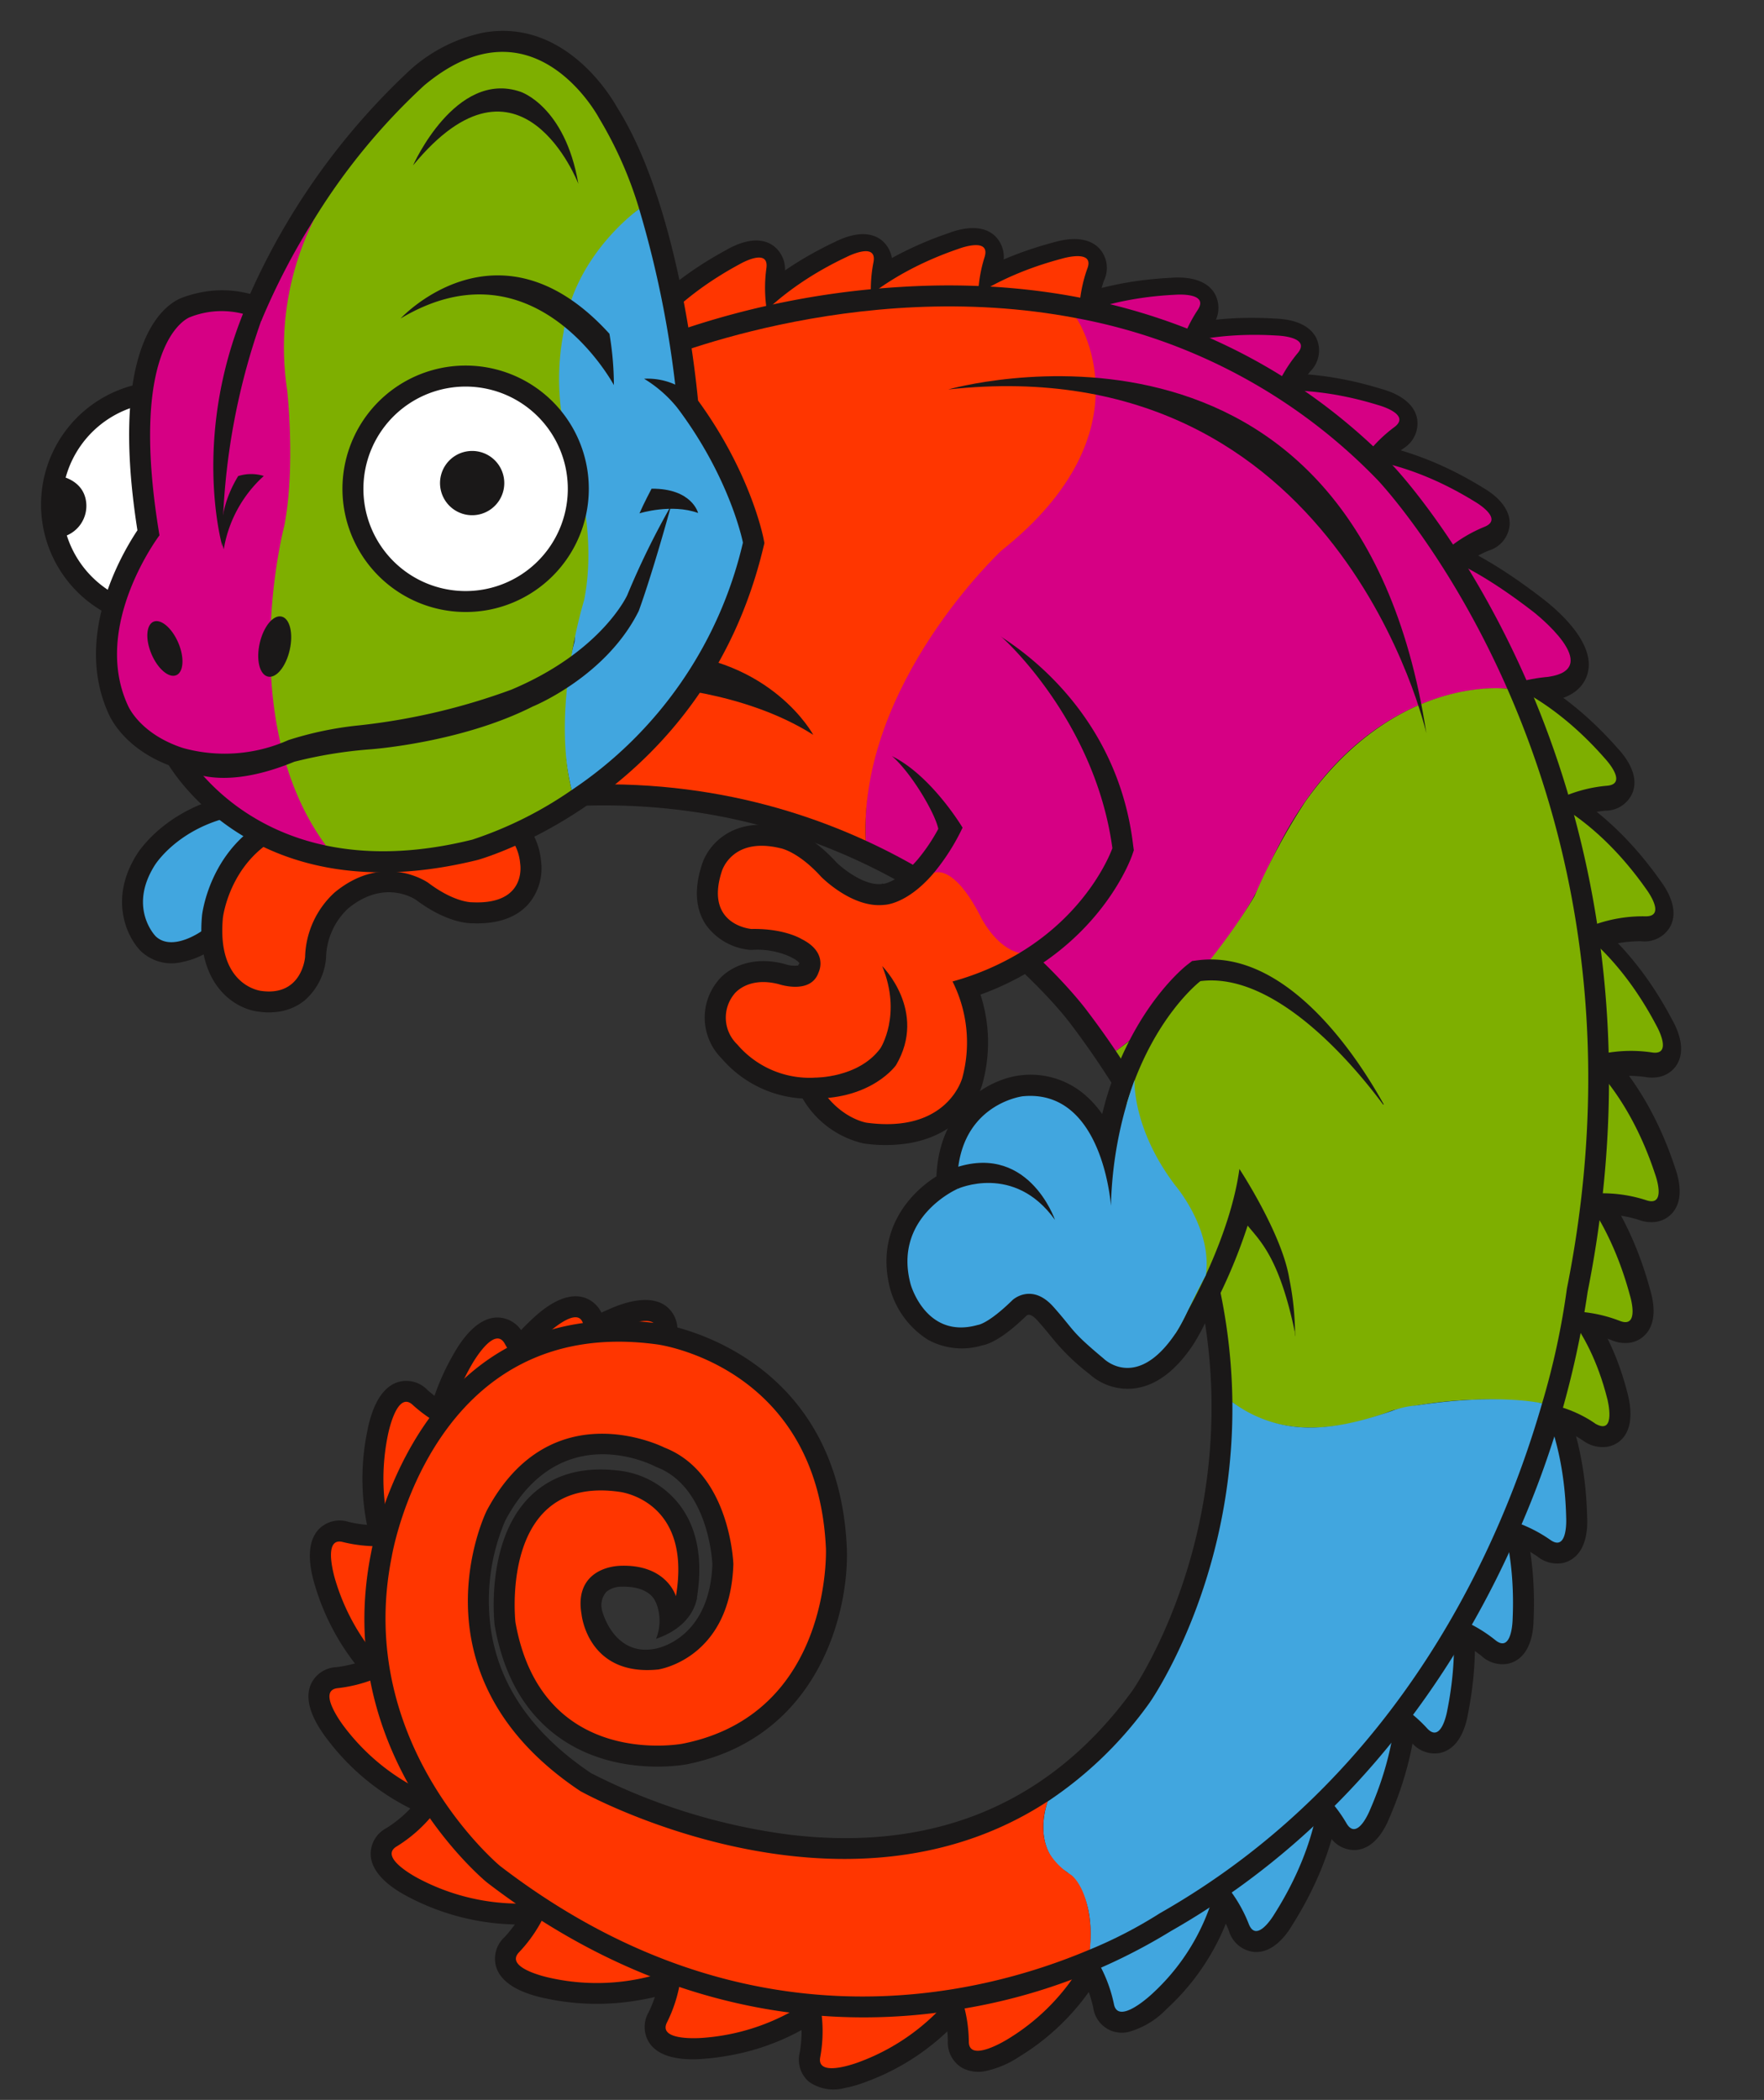 <svg xmlns="http://www.w3.org/2000/svg" width="236.176" height="281.038" viewBox="0 0 236.176 281.038">
  <rect x="0" y="0" width="236.176" height="281.038" fill="#333333" stroke="none"/>
  <g id="Grupo_367" data-name="Grupo 367" transform="matrix(-0.985, 0.174, -0.174, -0.985, 247.884, 256.695)">
    <path id="Trazado_1691" data-name="Trazado 1691" d="M15.547,0a11.2,11.2,0,0,0-4.662,1.1,23.993,23.993,0,0,0-6.594,5L8.446,9.885a18.389,18.389,0,0,1,4.839-3.707,4.734,4.734,0,0,1,2.744-.507c.31.533,1.373,2.85-1.336,5.828-.2.215-4.685,4.968-13.738,3.406L0,20.441c12.268,2.113,18.615-4.9,18.879-5.195C23.641,10,22.1,4.558,20.61,2.414l-.052-.069A5.931,5.931,0,0,0,15.547,0Z" transform="translate(182.371 164.826)" fill="#1a1818"/>
    <path id="Trazado_1692" data-name="Trazado 1692" d="M5.892,5.192A21.227,21.227,0,0,1,11.628.832s4.361-2.1,6.193.381c0,0,3.027,4.361-1.525,9.375,0,0-5.436,6.158-16.3,4.286" transform="translate(182.85 167.626)" fill="#1a1818"/>
    <path id="Trazado_1693" data-name="Trazado 1693" d="M5.892,5.19A21.183,21.183,0,0,1,11.628.832s4.361-2.1,6.193.378c0,0,3.027,4.363-1.525,9.378,0,0-5.436,6.158-16.3,4.283" transform="translate(182.85 167.626)" fill="#41a6df"/>
    <path id="Trazado_1694" data-name="Trazado 1694" d="M37.911,0a7.155,7.155,0,0,0-3.495.88,8.467,8.467,0,0,0-3.793,5.031l-.037.158a9.282,9.282,0,0,1-4.019,5.9c-5.232,2.973-8.681.034-9.168-.43-3.283-3.492-5.986-4.234-6.835-4.389-3.317-.728-5.98-.31-7.927,1.25A7.375,7.375,0,0,0,.007,13.8,9.266,9.266,0,0,0,5.781,23.15l1.884-5.287.054.017c-.37-.149-2.2-1.041-2.1-3.9l0-.115a1.751,1.751,0,0,1,.539-1.1c.55-.419,1.732-.462,3.245-.123l.218.049a9.4,9.4,0,0,1,3.713,2.732l.054.054c2.279,2.314,8.549,5.573,15.969,1.356a15.068,15.068,0,0,0,6.717-9.59A2.808,2.808,0,0,1,37.163,5.78a2.445,2.445,0,0,1,1.872.037l.046.014c.559.2,3.01,1.425,1.494,7.044-.181.568-2.52,7.371-10.109,7.993l.456,5.6c11.64-.952,14.911-11.554,15.043-12.007,2.5-9.174-2.322-13.151-5.269-14A9.235,9.235,0,0,0,37.911,0Z" transform="translate(148.116 156.038)" fill="#1a1818"/>
    <path id="Trazado_1695" data-name="Trazado 1695" d="M3.911,17.7a6.534,6.534,0,0,1-3.9-6.625s0-5.6,7.2-3.974c0,0,2.285.292,5.37,3.6,0,0,5.08,5.155,12.583.886a12.135,12.135,0,0,0,5.37-7.8s1.3-5.135,6.542-3.458c0,0,5.811,1.617,3.386,10.519,0,0-2.721,9.2-12.577,10.006" transform="translate(150.926 158.844)" fill="#1a1818"/>
    <path id="Trazado_1696" data-name="Trazado 1696" d="M16.485,0A16.488,16.488,0,1,0,32.97,16.488,16.5,16.5,0,0,0,16.485,0Z" transform="translate(173.016 209.031)" fill="#1a1818"/>
    <path id="Trazado_1697" data-name="Trazado 1697" d="M27.353,13.681A13.677,13.677,0,1,0,13.678,27.362,13.678,13.678,0,0,0,27.353,13.681Z" transform="translate(175.823 211.838)" fill="#1a1818"/>
    <path id="Trazado_1698" data-name="Trazado 1698" d="M27.353,13.681A13.677,13.677,0,1,0,13.678,27.362,13.678,13.678,0,0,0,27.353,13.681Z" transform="translate(175.823 211.838)" fill="#fff"/>
    <path id="Trazado_1699" data-name="Trazado 1699" d="M5.685,4.6C5.685,2.228,6.671,0,4.3,0A4.3,4.3,0,0,0,0,4.3c0,2.38,1.987,3.75,4.3,4.3C4.859,8.73,5.685,6.978,5.685,4.6Z" transform="translate(199.725 223.612)" fill="#1a1818"/>
    <g id="Grupo_354" data-name="Grupo 354" transform="translate(0 0)">
      <path id="Trazado_1700" data-name="Trazado 1700" d="M20.461,0a13.092,13.092,0,0,0-4.753,1.112A31.56,31.56,0,0,0,0,14.475l4.986,2.589A26.358,26.358,0,0,1,17.815,6.316,12.278,12.278,0,0,1,19,5.909a21.452,21.452,0,0,0,1.2,8.807l5.249-1.993a16.42,16.42,0,0,1-.685-7.887A3.91,3.91,0,0,0,23.483.943,4.671,4.671,0,0,0,20.461,0Z" transform="translate(97.2 0)" fill="#1a1818"/>
      <path id="Trazado_1701" data-name="Trazado 1701" d="M0,12.952A28.826,28.826,0,0,1,14.274.9s5.8-2.374,5.241.591a19.15,19.15,0,0,0,.814,9.421" transform="translate(99.698 2.81)" fill="#1a1818"/>
      <path id="Trazado_1702" data-name="Trazado 1702" d="M18.466,0a11.16,11.16,0,0,0-5.625,2.124A31.523,31.523,0,0,0,0,18.259l5.393,1.571-2.7-.786,2.695.8A26.383,26.383,0,0,1,15.911,6.826,11.438,11.438,0,0,1,17,6.2,21.411,21.411,0,0,0,19.874,14.6l4.765-2.97a16.374,16.374,0,0,1-2.187-7.6A3.913,3.913,0,0,0,20.438.464,4.1,4.1,0,0,0,18.466,0Z" transform="translate(79.578 1.815)" fill="#1a1818"/>
      <path id="Trazado_1703" data-name="Trazado 1703" d="M0,16.244A28.826,28.826,0,0,1,11.691,1.669s5.232-3.449,5.255-.43a19.117,19.117,0,0,0,2.617,9.082" transform="translate(82.272 4.616)" fill="#1a1818"/>
      <path id="Trazado_1704" data-name="Trazado 1704" d="M3.928,0A3.577,3.577,0,0,0,2.3.393C.02,1.58-.1,4.713.037,6.474c.831,11.68,6.112,16.952,6.336,17.17L10.3,19.621l-1.961,2.01,1.981-1.987c-.037-.037-3.581-3.741-4.538-12.07a15.785,15.785,0,0,0,7.637,2.8l.373-5.6C10.04,4.515,7.039,1.4,7.007,1.373l-.264-.252A4.41,4.41,0,0,0,3.928,0Z" transform="translate(17.259 67.777)" fill="#1a1818"/>
      <path id="Trazado_1705" data-name="Trazado 1705" d="M5.519,18.826S.788,14.216.02,3.462c0,0-.376-5.02,2.13-2.97,0,0,3.678,3.939,8.638,4.269" transform="translate(20.074 70.582)" fill="#1a1818"/>
      <path id="Trazado_1706" data-name="Trazado 1706" d="M4.97,0a3.5,3.5,0,0,0-1.13.183C1.473.978.773,3.842.57,5.513-1.351,18.07,2.189,25.427,2.341,25.736l5.034-2.486L4.859,24.492l2.526-1.23c-.029-.054-2.761-5.937-1.373-16.149a21.07,21.07,0,0,0,7.428,3.77l1.413-5.436A16.353,16.353,0,0,1,8.035,1.442,4.2,4.2,0,0,0,4.97,0Z" transform="translate(24.935 53.497)" fill="#1a1818"/>
      <path id="Trazado_1707" data-name="Trazado 1707" d="M2.054,21.689S-1.278,14.946.546,3.091c0,0,.556-4.693,2.649-2.514A19.1,19.1,0,0,0,11.34,5.362" transform="translate(27.74 56.3)" fill="#1a1818"/>
      <path id="Trazado_1708" data-name="Trazado 1708" d="M12.375,0A16.282,16.282,0,0,1,4.583,1.3,3.93,3.93,0,0,0,.549,3.03c-1.3,2.13,0,4.773.92,6.187C8.058,20.083,15.5,23.449,15.81,23.586l2.262-5.14-1.13,2.572,1.147-2.563c-.06-.026-5.929-2.781-11.416-11.5a21.128,21.128,0,0,0,8.108-1.878L12.375,0Z" transform="translate(2.114 150.336)" fill="#1a1818"/>
      <path id="Trazado_1709" data-name="Trazado 1709" d="M14.133,18.48S7.249,15.45,1.039,5.183c0,0-2.592-3.951.41-3.63A19.065,19.065,0,0,0,10.767,0" transform="translate(4.924 152.873)" fill="#1a1818"/>
      <path id="Trazado_1710" data-name="Trazado 1710" d="M14.628,0C12.177,1.571,7.976,1.528,6.566,1.379L6.38,1.365C2.615,1.213,1.067,2.8.428,4.166c-1.743,3.718,2.285,8.779,4.1,10.783,10.7,11.774,16.488,12.222,17.54,12.2l-.155-5.616a.8.8,0,0,1,.175,0c-.043,0-4.472-.533-13.4-10.352A18.229,18.229,0,0,1,5.818,6.97l.247,0c1.112.109,7.216.562,11.6-2.248L14.628,0Z" transform="translate(5.372 165.981)" fill="#1a1818"/>
      <path id="Trazado_1711" data-name="Trazado 1711" d="M19.193,21.975s-5.009.138-15.381-11.27c0,0-8.343-9.229-.344-8.9,0,0,6.026.665,9.882-1.809" transform="translate(8.166 168.343)" fill="#1a1818"/>
      <path id="Trazado_1712" data-name="Trazado 1712" d="M5.188,0A16.379,16.379,0,0,1,1.372,6.909,3.941,3.941,0,0,0,.211,11.147c.86,2.348,3.738,2.967,5.416,3.128,12.609,1.588,19.868-2.142,20.172-2.305L23.181,7,24.488,9.49,23.2,7c-.06.032-5.866,2.916-16.109,1.8a21.13,21.13,0,0,0,3.569-7.52L5.188,0Z" transform="translate(45.898 217.686)" fill="#1a1818"/>
      <path id="Trazado_1713" data-name="Trazado 1713" d="M21.686,8.853s-6.651,3.506-18.555,1.993c0,0-4.7-.427-2.583-2.58A19.091,19.091,0,0,0,5.124,0" transform="translate(48.7 218.323)" fill="#1a1818"/>
      <path id="Trazado_1714" data-name="Trazado 1714" d="M20.025,0c-.037.052-4.037,5.16-13.761,8.566A21.015,21.015,0,0,0,6.247.244L.765,1.456A16.381,16.381,0,0,1,.3,9.335a3.942,3.942,0,0,0,.783,4.323c1.786,1.746,4.653,1.064,6.238.485,12.058-4,17-10.5,17.2-10.777L20.014.014l2.253,1.677L20.025,0Z" transform="translate(102.158 231.84)" fill="#1a1818"/>
      <path id="Trazado_1715" data-name="Trazado 1715" d="M19.468.843s-4.49,6.035-15.88,9.8c0,0-4.429,1.646-3.446-1.21A19.072,19.072,0,0,0,.707,0" transform="translate(104.956 232.689)" fill="#1a1818"/>
      <path id="Trazado_1716" data-name="Trazado 1716" d="M6.821,0,1.283.917A16.4,16.4,0,0,1,.394,8.77a3.933,3.933,0,0,0,.548,4.349c1.691,1.838,4.59,1.31,6.2.82C19.4,10.593,24.685,4.363,24.906,4.1L20.583.513l2.162,1.792L20.6.5c-.046.049-4.306,4.937-14.2,7.815A21.02,21.02,0,0,0,6.821,0Z" transform="translate(87.87 230.564)" fill="#1a1818"/>
      <path id="Trazado_1717" data-name="Trazado 1717" d="M19.942,1.846S15.134,7.635,3.558,10.783c0,0-4.51,1.4-3.374-1.4A19.06,19.06,0,0,0,1.25,0" transform="translate(90.673 231.023)" fill="#1a1818"/>
      <path id="Trazado_1718" data-name="Trazado 1718" d="M7.986,0,2.378.3A16.41,16.41,0,0,1,.621,8a3.936,3.936,0,0,0,.066,4.386C2.16,14.4,5.1,14.2,6.753,13.885c12.56-1.961,18.5-7.563,18.747-7.8l-3.879-4.06c-.049.046-4.828,4.429-14.983,6.19A21.062,21.062,0,0,0,7.986,0Z" transform="translate(73.022 229.145)" fill="#1a1818"/>
      <path id="Trazado_1719" data-name="Trazado 1719" d="M20.755,3.913S15.333,9.128,3.476,10.972c0,0-4.636.892-3.2-1.763A19.072,19.072,0,0,0,2.38,0" transform="translate(75.824 229.294)" fill="#1a1818"/>
      <path id="Trazado_1720" data-name="Trazado 1720" d="M8.409,0H2.793A16.545,16.545,0,0,1,.752,7.595a3.881,3.881,0,0,0-.2,4.306c1.33,2.116,4.275,2.124,5.949,1.929C19.16,12.761,25.485,7.6,25.749,7.377l-3.6-4.312,1.8,2.156L22.165,3.053c-.052.043-5.158,4.1-15.467,5.12A21.718,21.718,0,0,0,8.409,0Z" transform="translate(59.686 225.527)" fill="#1a1818"/>
      <path id="Trazado_1721" data-name="Trazado 1721" d="M21.138,5.221s-5.774,4.816-17.729,5.817c0,0-4.69.559-3.068-1.987A19.212,19.212,0,0,0,2.793,0" transform="translate(62.496 225.527)" fill="#1a1818"/>
      <path id="Trazado_1722" data-name="Trazado 1722" d="M6.271,0A16.4,16.4,0,0,1,1.718,6.445,3.941,3.941,0,0,0,.1,10.53c.6,2.428,3.392,3.36,5.043,3.7,12.354,2.973,19.982.054,20.3-.069L23.4,8.93c-.06.023-6.15,2.256-16.21.014a21.085,21.085,0,0,0,4.375-7.081L6.271,0Z" transform="translate(33.62 209.937)" fill="#1a1818"/>
      <path id="Trazado_1723" data-name="Trazado 1723" d="M21.609,10.616s-7,2.758-18.661-.057c0,0-4.63-.94-2.285-2.847A19.082,19.082,0,0,0,6.113,0" transform="translate(36.424 210.869)" fill="#1a1818"/>
      <path id="Trazado_1724" data-name="Trazado 1724" d="M8.475,0A16.332,16.332,0,0,1,2.523,5.2,3.932,3.932,0,0,0,0,8.787c.011,2.5,2.506,4.06,4.028,4.782,11.313,5.788,19.412,4.751,19.75,4.7l-.771-5.565.387,2.781-.367-2.784c-.069.009-6.511.748-15.76-3.8a21.1,21.1,0,0,0,5.917-5.854L8.475,0Z" transform="translate(22.354 198.856)" fill="#1a1818"/>
      <path id="Trazado_1725" data-name="Trazado 1725" d="M20.586,13.962S13.135,15,2.459,9.521c0,0-4.275-2-1.551-3.308A19.089,19.089,0,0,0,8.023,0" transform="translate(25.162 200.384)" fill="#1a1818"/>
      <path id="Trazado_1726" data-name="Trazado 1726" d="M10.517,0A16.369,16.369,0,0,1,3.464,3.544,3.94,3.94,0,0,0,.113,6.388C-.5,8.81,1.524,10.946,2.819,12.027c9.507,8.435,17.609,9.449,17.947,9.49l.642-5.579-.318,2.79.338-2.787c-.066-.009-6.488-.9-14.312-7.617a21.062,21.062,0,0,0,7.2-4.189L10.517,0Z" transform="translate(12.53 185.075)" fill="#1a1818"/>
      <path id="Trazado_1727" data-name="Trazado 1727" d="M18.281,16.66S10.807,15.8,1.839,7.83c0,0-3.641-3.01-.677-3.589A19.11,19.11,0,0,0,9.606,0" transform="translate(15.34 187.142)" fill="#1a1818"/>
      <path id="Trazado_1728" data-name="Trazado 1728" d="M12.87,0A16.456,16.456,0,0,1,4.986.479a3.93,3.93,0,0,0-4.2,1.284c-1.522,1.981-.5,4.745.258,6.25,5.4,11.5,12.44,15.633,12.738,15.805l2.8-4.871-1.4,2.434L16.6,18.956c-.057-.032-5.6-3.394-10.138-12.646A21.1,21.1,0,0,0,14.725,5.3L12.87,0Z" transform="translate(0 133.12)" fill="#1a1818"/>
      <path id="Trazado_1729" data-name="Trazado 1729" d="M12.373,18.73S5.851,14.988.759,4.126c0,0-2.156-4.2.8-3.561A19.107,19.107,0,0,0,10.986,0" transform="translate(2.81 135.772)" fill="#1a1818"/>
      <path id="Trazado_1730" data-name="Trazado 1730" d="M3.771,0A3.66,3.66,0,0,0,1.148,1.055C-.616,2.824.035,5.7.6,7.285c3.879,12.1,10.327,17.1,10.6,17.311l3.4-4.47-1.7,2.236,1.712-2.225c-.052-.04-5.117-4.085-8.423-13.844a21.045,21.045,0,0,0,8.326.063L13.352.866A16.51,16.51,0,0,1,5.479.318,5.048,5.048,0,0,0,3.771,0Z" transform="translate(2.144 115.302)" fill="#1a1818"/>
      <path id="Trazado_1731" data-name="Trazado 1731" d="M10.085,19.561S4.1,15.014.446,3.581c0,0-1.6-4.441,1.25-3.432A19.064,19.064,0,0,0,11.12.809" transform="translate(4.955 118.103)" fill="#1a1818"/>
      <path id="Trazado_1732" data-name="Trazado 1732" d="M3.848,0a3.618,3.618,0,0,0-2.1.662C-.284,2.11-.117,5.054.172,6.714,1.984,19.292,7.511,25.3,7.747,25.55l4.091-3.845L9.794,23.629l2.058-1.912c-.046-.049-4.369-4.877-6.006-15.051a21.169,21.169,0,0,0,8.2,1.448L13.816,2.5A16.41,16.41,0,0,1,6.144.654,4.669,4.669,0,0,0,3.848,0Z" transform="translate(5.619 96.277)" fill="#1a1818"/>
      <path id="Trazado_1733" data-name="Trazado 1733" d="M6.974,20.826S1.825,15.345.125,3.467c0,0-.834-4.65,1.8-3.179A19.061,19.061,0,0,0,11.111,2.5" transform="translate(8.438 99.08)" fill="#1a1818"/>
      <path id="Trazado_1734" data-name="Trazado 1734" d="M3.912,0A3.585,3.585,0,0,0,1.983.556C-.125,1.9-.116,4.837.085,6.511c1.13,12.658,6.324,18.956,6.545,19.22l4.306-3.6c-.04-.052-4.1-5.112-5.186-15.358A21.188,21.188,0,0,0,13.86,8.661l.077-5.619A16.44,16.44,0,0,1,6.375.786,4.567,4.567,0,0,0,3.912,0Z" transform="translate(11.827 80.959)" fill="#1a1818"/>
      <path id="Trazado_1735" data-name="Trazado 1735" d="M5.958,21.118S1.113,15.364.058,3.412c0,0-.585-4.682,1.97-3.076a19.036,19.036,0,0,0,9.054,2.712" transform="translate(14.647 83.76)" fill="#1a1818"/>
      <path id="Trazado_1736" data-name="Trazado 1736" d="M5.672,0a3.579,3.579,0,0,0-.894.112c-2.417.634-3.306,3.449-3.624,5.1-2.758,12.405.278,19.98.41,20.295l5.2-2.124c-.026-.063-2.357-6.109-.284-16.207a21.136,21.136,0,0,0,7.156,4.26l1.778-5.33A16.349,16.349,0,0,1,8.886,1.666,4.133,4.133,0,0,0,5.672,0Z" transform="translate(33.797 41.505)" fill="#1a1818"/>
      <path id="Trazado_1737" data-name="Trazado 1737" d="M1.354,21.635S-1.516,14.685,1.1,2.977c0,0,.869-4.644,2.813-2.331a19.091,19.091,0,0,0,7.8,5.324" transform="translate(36.602 44.31)" fill="#1a1818"/>
      <path id="Trazado_1738" data-name="Trazado 1738" d="M7.807,0c-.135,0-.255.009-.355.017C4.966.281,3.664,2.927,3.1,4.515-1.5,16.359.358,24.306.439,24.638l5.453-1.333-2.726.665L5.9,23.322c-.017-.066-1.4-6.4,2.17-16.066a21.07,21.07,0,0,0,6.431,5.3l2.557-5a16.377,16.377,0,0,1-5.783-5.39A4,4,0,0,0,7.807,0Z" transform="translate(42.689 31.33)" fill="#1a1818"/>
      <path id="Trazado_1739" data-name="Trazado 1739" d="M.363,21.166s-1.786-7.3,2.569-18.48c0,0,1.56-4.461,3.134-1.884a19.034,19.034,0,0,0,6.909,6.442" transform="translate(45.491 34.135)" fill="#1a1818"/>
      <path id="Trazado_1740" data-name="Trazado 1740" d="M11.675,0C9.393,0,7.708,2.139,6.868,3.495-.139,14.091-.007,22.256,0,22.6l5.613-.146-2.807.072,2.807-.054c0-.069-.017-6.554,5.522-15.241A21.147,21.147,0,0,0,16.3,13.764l3.561-4.343a16.38,16.38,0,0,1-4.513-6.5,3.921,3.921,0,0,0-3.277-2.9,3.125,3.125,0,0,0-.4-.023Z" transform="translate(51.692 20.484)" fill="#1a1818"/>
      <path id="Trazado_1741" data-name="Trazado 1741" d="M0,19.718S-.2,12.2,6.425,2.2c0,0,2.474-4.028,3.46-1.178a19.1,19.1,0,0,0,5.39,7.764" transform="translate(54.5 23.292)" fill="#1a1818"/>
      <path id="Trazado_1742" data-name="Trazado 1742" d="M14.458,0c-2.018,0-3.77,1.64-4.719,2.749C1.175,12.136.043,20.223,0,20.565l5.565.737c.009-.063.995-6.471,7.812-14.2a21.133,21.133,0,0,0,4.091,7.259l4.191-3.736a16.43,16.43,0,0,1-3.452-7.107A3.929,3.929,0,0,0,15.418.126,3.61,3.61,0,0,0,14.458,0Z" transform="translate(64.151 9.326)" fill="#1a1818"/>
      <path id="Trazado_1743" data-name="Trazado 1743" d="M0,18.117S.966,10.657,9.057,1.8c0,0,3.065-3.6,3.6-.619a19.1,19.1,0,0,0,4.123,8.5" transform="translate(66.934 12.135)" fill="#1a1818"/>
      <path id="Trazado_1744" data-name="Trazado 1744" d="M21.089,0A16.291,16.291,0,0,0,17.97.341,31.542,31.542,0,0,0,0,10.467l4.4,3.489a26.41,26.41,0,0,1,14.644-8.1,11.61,11.61,0,0,1,1.244-.169,21.408,21.408,0,0,0-.5,8.873l5.533-.96a16.468,16.468,0,0,1,.823-7.858,3.9,3.9,0,0,0-.513-4.074A5.708,5.708,0,0,0,21.089,0Z" transform="translate(115.606 1.044)" fill="#1a1818"/>
      <path id="Trazado_1745" data-name="Trazado 1745" d="M0,9.38A28.825,28.825,0,0,1,16.31.266s6.147-1.224,5.031,1.58a19.127,19.127,0,0,0-.992,9.4" transform="translate(117.811 3.871)" fill="#1a1818"/>
      <path id="Trazado_1746" data-name="Trazado 1746" d="M17.061,0A31.173,31.173,0,0,0,0,4.9l3.257,4.57A26.4,26.4,0,0,1,19.573,5.731a11.932,11.932,0,0,1,1.244.178A21.445,21.445,0,0,0,17.881,14.3l5.579.614A16.425,16.425,0,0,1,26.439,7.58a3.914,3.914,0,0,0,.625-4.051c-1.058-2.4-4.389-3.174-7-3.389-1.029-.1-2.033-.14-3-.14Z" transform="translate(134.296 8.016)" fill="#1a1818"/>
      <path id="Trazado_1747" data-name="Trazado 1747" d="M0,4.372A28.873,28.873,0,0,1,18.2.126s6.244.528,4.4,2.913A19.11,19.11,0,0,0,19.039,11.8" transform="translate(135.93 10.825)" fill="#1a1818"/>
      <path id="Trazado_1748" data-name="Trazado 1748" d="M8.179,0A27.525,27.525,0,0,0,0,1.121L1.778,6.445A26.367,26.367,0,0,1,18.472,7.652a11.654,11.654,0,0,1,1.138.536,21.384,21.384,0,0,0-5.267,7.162L19.5,17.571a16.448,16.448,0,0,1,4.983-6.138,3.9,3.9,0,0,0,1.795-3.693c-.3-2.609-3.265-4.32-5.691-5.292A32.639,32.639,0,0,0,8.179,0Z" transform="translate(153.507 17.408)" fill="#1a1818"/>
      <path id="Trazado_1749" data-name="Trazado 1749" d="M0,.967A28.837,28.837,0,0,1,18.641,2.243s5.817,2.331,3.351,4.074a19.121,19.121,0,0,0-5.966,7.328" transform="translate(154.402 20.219)" fill="#1a1818"/>
      <path id="Trazado_1750" data-name="Trazado 1750" d="M.731,0C.312,0,.06.014,0,.02l.341,5.6a26.437,26.437,0,0,1,15.82,5.47,11.4,11.4,0,0,1,.958.811,21.42,21.42,0,0,0-6.932,5.565L14.6,20.94A16.388,16.388,0,0,1,21,16.3a3.906,3.906,0,0,0,2.678-3.1c.376-2.6-2.036-5.017-4.131-6.591A32.135,32.135,0,0,0,.731,0Z" transform="translate(170.026 29.658)" fill="#1a1818"/>
      <path id="Trazado_1751" data-name="Trazado 1751" d="M0,.012A28.848,28.848,0,0,1,17.683,6.047s5.011,3.756,2.187,4.8a19.138,19.138,0,0,0-7.652,5.547" transform="translate(170.201 32.467)" fill="#1a1818"/>
      <path id="Trazado_1752" data-name="Trazado 1752" d="M2.067,0,0,5.221A26.388,26.388,0,0,1,11.987,16.892a12.29,12.29,0,0,1,.522,1.144,21.32,21.32,0,0,0-8.641,2.093l2.517,5.02a16.365,16.365,0,0,1,7.769-1.485A3.9,3.9,0,0,0,17.9,21.992c1.448-2.19.284-5.4-.94-7.718A31.611,31.611,0,0,0,2.067,0Z" transform="translate(179.731 44.667)" fill="#1a1818"/>
      <path id="Trazado_1753" data-name="Trazado 1753" d="M0,0A28.862,28.862,0,0,1,13.434,12.981s2.941,5.53-.063,5.272a19.064,19.064,0,0,0-9.28,1.772" transform="translate(180.769 47.279)" fill="#1a1818"/>
      <path id="Trazado_1754" data-name="Trazado 1754" d="M5.287,0,1.545,4.186,3.414,2.093,1.534,4.174a26.4,26.4,0,0,1,7.2,15.109c.052.4.086.84.1,1.253A21.482,21.482,0,0,0,0,19.5L.616,25.08a16.437,16.437,0,0,1,7.792,1.3,3.912,3.912,0,0,0,4.1-.261c2.116-1.557,2.144-4.974,1.795-7.566A31.585,31.585,0,0,0,5.287,0Z" transform="translate(180.456 60.802)" fill="#1a1818"/>
      <path id="Trazado_1755" data-name="Trazado 1755" d="M3.1,0a28.837,28.837,0,0,1,8.1,16.835s.837,6.213-1.889,4.925A19.133,19.133,0,0,0,0,20.2" transform="translate(180.766 62.895)" fill="#1a1818"/>
      <path id="Trazado_1756" data-name="Trazado 1756" d="M16.035,0l-5.29,1.889A26.355,26.355,0,0,1,9.9,18.606a11.473,11.473,0,0,1-.513,1.144,21.4,21.4,0,0,0-7.276-5.112L0,19.842a16.421,16.421,0,0,1,6.236,4.851,3.908,3.908,0,0,0,3.73,1.714c2.6-.358,4.255-3.351,5.175-5.8A31.529,31.529,0,0,0,16.035,0Z" transform="translate(169.178 78.046)" fill="#1a1818"/>
      <path id="Trazado_1757" data-name="Trazado 1757" d="M12.339,0a28.856,28.856,0,0,1-.877,18.667S9.249,24.524,7.457,22.1A19.126,19.126,0,0,0,0,16.29" transform="translate(170.233 78.995)" fill="#1a1818"/>
      <path id="Trazado_1758" data-name="Trazado 1758" d="M21.5,0,15.883.132,18.689.066,15.883.12a26.412,26.412,0,0,1-6.1,15.588,11.121,11.121,0,0,1-.851.923A21.34,21.34,0,0,0,3.65,9.478L0,13.744a16.485,16.485,0,0,1,4.384,6.577,3.911,3.911,0,0,0,2.993,2.812c2.58.482,5.095-1.835,6.746-3.862A31.584,31.584,0,0,0,21.5,0Z" transform="translate(157.068 87.51)" fill="#1a1818"/>
      <path id="Trazado_1759" data-name="Trazado 1759" d="M16.863,0A28.844,28.844,0,0,1,10.12,17.428s-3.956,4.857-4.885,1.987A19.132,19.132,0,0,0,0,11.545" transform="translate(158.894 87.576)" fill="#1a1818"/>
      <path id="Trazado_1760" data-name="Trazado 1760" d="M19.134,0A26.375,26.375,0,0,1,8.8,13.165c-.333.224-.714.447-1.078.642a21.491,21.491,0,0,0-3-8.371L0,8.469a16.475,16.475,0,0,1,2.3,7.569,3.911,3.911,0,0,0,2.056,3.546c2.331,1.207,5.4-.287,7.574-1.757A31.511,31.511,0,0,0,24.544,1.5L19.134,0Z" transform="translate(148.235 91.67)" fill="#1a1818"/>
      <path id="Trazado_1761" data-name="Trazado 1761" d="M19.472,0A28.849,28.849,0,0,1,7.99,14.748s-5.186,3.509-5.246.493A19.139,19.139,0,0,0,0,6.2" transform="translate(150.6 92.427)" fill="#1a1818"/>
      <path id="Trazado_1762" data-name="Trazado 1762" d="M21.522,0A26.348,26.348,0,0,1,7.339,8.885a12.053,12.053,0,0,1-1.227.241,21.541,21.541,0,0,0,.011-8.9L.654,1.485a16.485,16.485,0,0,1-.4,7.893,3.922,3.922,0,0,0,.728,4.04c1.786,1.924,5.183,1.56,7.721.915A31.532,31.532,0,0,0,26.1,3.245L21.516.009,23.81,1.631,21.522,0Z" transform="translate(141.004 94.786)" fill="#1a1818"/>
      <path id="Trazado_1763" data-name="Trazado 1763" d="M21.01.771a28.839,28.839,0,0,1-15.8,9.983S-.862,12.3.1,9.441A19.1,19.1,0,0,0,.586,0" transform="translate(143.804 95.647)" fill="#1a1818"/>
    </g>
    <g id="Grupo_355" data-name="Grupo 355" transform="translate(2.352 2.81)">
      <path id="Trazado_1764" data-name="Trazado 1764" d="M0,12.952A28.826,28.826,0,0,1,14.274.9s5.8-2.374,5.241.591a19.15,19.15,0,0,0,.814,9.421" transform="translate(97.345 0)" fill="#ff3600"/>
      <path id="Trazado_1765" data-name="Trazado 1765" d="M0,9.38A28.825,28.825,0,0,1,16.31.266s6.147-1.224,5.031,1.58a19.127,19.127,0,0,0-.992,9.4" transform="translate(115.458 1.061)" fill="#ff3600"/>
      <path id="Trazado_1766" data-name="Trazado 1766" d="M0,4.372A28.873,28.873,0,0,1,18.2.126s6.244.528,4.4,2.913A19.11,19.11,0,0,0,19.039,11.8" transform="translate(133.577 8.015)" fill="#ff3600"/>
      <path id="Trazado_1767" data-name="Trazado 1767" d="M0,.967A28.837,28.837,0,0,1,18.641,2.243s5.817,2.331,3.351,4.074a19.121,19.121,0,0,0-5.966,7.328" transform="translate(152.049 17.409)" fill="#ff3600"/>
      <path id="Trazado_1768" data-name="Trazado 1768" d="M0,.012A28.848,28.848,0,0,1,17.683,6.047s5.011,3.756,2.187,4.8a19.138,19.138,0,0,0-7.652,5.547" transform="translate(167.849 29.657)" fill="#ff3600"/>
      <path id="Trazado_1769" data-name="Trazado 1769" d="M0,0A28.862,28.862,0,0,1,13.434,12.981s2.941,5.53-.063,5.272a19.064,19.064,0,0,0-9.28,1.772" transform="translate(178.416 44.468)" fill="#ff3600"/>
      <path id="Trazado_1770" data-name="Trazado 1770" d="M3.1,0a28.837,28.837,0,0,1,8.1,16.835s.837,6.213-1.889,4.925A19.133,19.133,0,0,0,0,20.2" transform="translate(178.413 60.085)" fill="#ff3600"/>
      <path id="Trazado_1771" data-name="Trazado 1771" d="M12.339,0a28.856,28.856,0,0,1-.877,18.667S9.249,24.524,7.457,22.1A19.126,19.126,0,0,0,0,16.29" transform="translate(167.88 76.185)" fill="#ff3600"/>
      <path id="Trazado_1772" data-name="Trazado 1772" d="M16.863,0A28.844,28.844,0,0,1,10.12,17.428s-3.956,4.857-4.885,1.987A19.132,19.132,0,0,0,0,11.545" transform="translate(156.542 84.766)" fill="#ff3600"/>
      <path id="Trazado_1773" data-name="Trazado 1773" d="M19.472,0A28.849,28.849,0,0,1,7.99,14.748s-5.186,3.509-5.246.493A19.139,19.139,0,0,0,0,6.2" transform="translate(148.248 89.617)" fill="#ff3600"/>
      <path id="Trazado_1774" data-name="Trazado 1774" d="M21.01.771a28.839,28.839,0,0,1-15.8,9.983S-.862,12.3.1,9.441A19.1,19.1,0,0,0,.586,0" transform="translate(141.452 92.836)" fill="#ff3600"/>
      <path id="Trazado_1775" data-name="Trazado 1775" d="M0,16.244A28.826,28.826,0,0,1,11.691,1.669s5.232-3.449,5.255-.43a19.117,19.117,0,0,0,2.617,9.082" transform="translate(79.92 1.805)" fill="#41a6df"/>
      <path id="Trazado_1776" data-name="Trazado 1776" d="M2.054,21.689S-1.278,14.946.546,3.091c0,0,.556-4.693,2.649-2.514A19.1,19.1,0,0,0,11.34,5.362" transform="translate(25.387 53.49)" fill="#41a6df"/>
      <path id="Trazado_1777" data-name="Trazado 1777" d="M1.354,21.635S-1.516,14.685,1.1,2.977c0,0,.869-4.644,2.813-2.331a19.091,19.091,0,0,0,7.8,5.324" transform="translate(34.249 41.5)" fill="#41a6df"/>
      <path id="Trazado_1778" data-name="Trazado 1778" d="M.363,21.166s-1.786-7.3,2.569-18.48c0,0,1.56-4.461,3.134-1.884a19.034,19.034,0,0,0,6.909,6.442" transform="translate(43.139 31.324)" fill="#41a6df"/>
      <path id="Trazado_1779" data-name="Trazado 1779" d="M0,19.718S-.2,12.2,6.425,2.2c0,0,2.474-4.028,3.46-1.178a19.1,19.1,0,0,0,5.39,7.764" transform="translate(52.147 20.482)" fill="#41a6df"/>
      <path id="Trazado_1780" data-name="Trazado 1780" d="M0,18.117S.966,10.657,9.057,1.8c0,0,3.065-3.6,3.6-.619a19.1,19.1,0,0,0,4.123,8.5" transform="translate(64.582 9.325)" fill="#41a6df"/>
      <path id="Trazado_1781" data-name="Trazado 1781" d="M5.519,18.826S.788,14.216.02,3.462c0,0-.376-5.02,2.13-2.97,0,0,3.678,3.939,8.638,4.269" transform="translate(17.722 67.772)" fill="#7eaf00"/>
      <path id="Trazado_1782" data-name="Trazado 1782" d="M14.131,18.477S7.251,15.447,1.038,5.183c0,0-2.592-3.951.416-3.63A19.055,19.055,0,0,0,10.768,0" transform="translate(2.114 150.522)" fill="#7eaf00"/>
      <path id="Trazado_1783" data-name="Trazado 1783" d="M12.372,18.727S5.85,14.983.758,4.123c0,0-2.153-4.2.8-3.564A19.158,19.158,0,0,0,10.988,0" transform="translate(0 133.424)" fill="#7eaf00"/>
      <path id="Trazado_1784" data-name="Trazado 1784" d="M10.084,19.564S4.1,15.014.445,3.584c0,0-1.594-4.444,1.25-3.435a19.1,19.1,0,0,0,9.424.665" transform="translate(2.145 115.749)" fill="#7eaf00"/>
      <path id="Trazado_1785" data-name="Trazado 1785" d="M6.974,20.826S1.825,15.345.125,3.467c0,0-.834-4.65,1.8-3.179A19.061,19.061,0,0,0,11.111,2.5" transform="translate(6.086 96.27)" fill="#7eaf00"/>
      <path id="Trazado_1786" data-name="Trazado 1786" d="M5.958,21.118S1.113,15.364.058,3.412c0,0-.585-4.682,1.97-3.076a19.036,19.036,0,0,0,9.054,2.712" transform="translate(12.294 80.95)" fill="#7eaf00"/>
      <path id="Trazado_1787" data-name="Trazado 1787" d="M19.191,21.972S14.183,22.11,3.813,10.7c0,0-8.346-9.226-.344-8.9,0,0,6.023.668,9.879-1.806" transform="translate(5.357 165.992)" fill="#d60084"/>
      <path id="Trazado_1788" data-name="Trazado 1788" d="M21.687,8.85s-6.654,3.506-18.552,2c0,0-4.708-.427-2.586-2.583A19.081,19.081,0,0,0,5.119,0" transform="translate(45.891 215.971)" fill="#d60084"/>
      <path id="Trazado_1789" data-name="Trazado 1789" d="M21.61,10.619s-7,2.758-18.664-.057c0,0-4.627-.943-2.285-2.85A19.049,19.049,0,0,0,6.115,0" transform="translate(33.614 208.514)" fill="#d60084"/>
      <path id="Trazado_1790" data-name="Trazado 1790" d="M20.586,13.962S13.135,15,2.461,9.518c0,0-4.277-2-1.554-3.306A19.066,19.066,0,0,0,8.023,0" transform="translate(22.351 198.033)" fill="#d60084"/>
      <path id="Trazado_1791" data-name="Trazado 1791" d="M18.277,16.663S10.805,15.8,1.838,7.83c0,0-3.638-3.007-.677-3.589A19.06,19.06,0,0,0,9.6,0" transform="translate(12.53 184.788)" fill="#d60084"/>
      <path id="Trazado_1792" data-name="Trazado 1792" d="M19.463.84s-4.487,6.035-15.877,9.8c0,0-4.427,1.64-3.443-1.216A19.112,19.112,0,0,0,.7,0" transform="translate(102.151 230.337)" fill="#ff3600"/>
      <path id="Trazado_1793" data-name="Trazado 1793" d="M19.943,1.846S15.135,7.635,3.558,10.78c0,0-4.513,1.4-3.374-1.4A19.04,19.04,0,0,0,1.248,0" transform="translate(87.864 228.672)" fill="#ff3600"/>
      <path id="Trazado_1794" data-name="Trazado 1794" d="M20.753,3.91S15.331,9.128,3.474,10.972c0,0-4.636.892-3.2-1.766A19.068,19.068,0,0,0,2.381,0" transform="translate(73.015 226.943)" fill="#ff3600"/>
      <path id="Trazado_1795" data-name="Trazado 1795" d="M21.139,5.221s-5.777,4.816-17.732,5.814c0,0-4.69.562-3.065-1.987A19.209,19.209,0,0,0,2.791,0" transform="translate(59.687 223.176)" fill="#ff3600"/>
    </g>
    <path id="Trazado_1796" data-name="Trazado 1796" d="M108.68,0A77.433,77.433,0,0,0,79.672,5.387C51.929,15.284,34.42,35.025,24.615,49.85A123.707,123.707,0,0,0,9.848,79.916C-3.3,113.628-.894,142.584,3.443,160.947,8.162,180.932,15.952,192.8,16.281,193.3c13.561,19.914,34.5,32.009,60.587,35a112.311,112.311,0,0,0,35.567-1.505l-1.307-5.462.657,2.732-.654-2.732a108.9,108.9,0,0,1-33.8,1.368c-24.673-2.873-43.646-13.819-56.39-32.534-.055-.086-7.626-11.668-12.09-30.751-4.111-17.554-6.356-45.263,6.27-77.562l.08-.238A119.573,119.573,0,0,1,29.4,52.795c9.335-14.074,25.98-32.812,52.247-42.152l.212-.086a73.39,73.39,0,0,1,27.379-4.94c21.086.161,39.67,8.853,55.232,25.837.949,1.15,15.04,18.687,6.571,40.358l-.037.1c-.41,1.161-10.378,28.466-36.459,20.06-.76-.247-18.374-6.187-15.53-27.806.109-.78,2.982-19.547,20.711-19.908h0c.112,0,7.213.029,11.932,4.71,2.9,2.878,4.378,7.015,4.4,12.3-.184,2.46-1.468,9.14-5.3,11.726-2.007,1.353-4.547,1.5-7.772.444l-.086-.029a6.407,6.407,0,0,1-3.466-3.085,6.962,6.962,0,0,1-.682-2.681,12.632,12.632,0,0,0,4.47,1.465,8.129,8.129,0,0,0,6.1-1.448,9.246,9.246,0,0,0,3.429-6.422l.032-.261-.009-.264c-.186-3.882-2.824-11.33-11.5-11.723-4.22-.132-12.789,2.686-15.238,14.369l-.026.175c-.086.562-1.881,13.813,7.572,19.676,5.539,4.108,18.495,8.294,28.707-4.8l.046-.063c.163-.218,15.7-21.926-6.147-42.792l-.163-.149a85.182,85.182,0,0,0-26.585-13.767c-20.619-6.276-39.377-2.01-54.254,12.331-.421.419-9.73,9.776-15.444,26.324-5.258,15.229-8.305,39.653,7.033,69.557.2.4,5.527,11.127,17.663,21.958,11.184,9.983,30.51,21.918,59.059,22.075l.032-5.616C92.3,167.988,71.994,127.739,71.8,127.335c-11.562-22.543-13.856-44.386-6.829-64.959,5.258-15.4,14.062-24.309,14.151-24.395C92.559,25.023,108.9,21.3,127.647,26.961A81.3,81.3,0,0,1,152.4,39.693c7.663,7.365,10.894,15.539,9.6,24.3a27.082,27.082,0,0,1-4.169,11c-9.249,11.815-19.813,4.518-20.983,3.647l-.229-.155c-6.161-3.741-5.178-13.145-5.063-14.074,2.13-9.937,9.424-9.808,9.5-9.808,5.011-.106,5.978,4.868,6.1,6.121a2.739,2.739,0,0,1-.972,2.509,3.118,3.118,0,0,1-2.136.321c-3.587-.528-4.085-2.494-4.151-2.878l.011.077-5.439-.671c-1.792,5.011-1.792,9.338.006,12.855a11.96,11.96,0,0,0,6.8,5.843c4.911,1.6,9.168,1.216,12.655-1.147,6.947-4.71,7.712-15.633,7.741-16.095l.006-.178c0-6.909-2.053-12.437-6.1-16.428-6.445-6.353-15.562-6.293-15.94-6.293-18.067.367-25.025,16.362-26.178,24.77-3.472,26.39,19.162,33.836,19.389,33.907,30.587,9.862,42.792-21.726,43.44-23.483,9.8-25.109-6.84-45.2-7.554-46.043l-.069-.08C147.816,4.931,124.726.069,109.032,0Z" transform="translate(10.35 8.733)" fill="#1a1818"/>
    <path id="Trazado_1797" data-name="Trazado 1797" d="M109.015,221.253s-61.2,14.624-93.164-32.319c0,0-31.152-46.871-6.112-110.916,0,0,15.8-54.2,68.2-72.829,0,0,46.86-21.04,85.876,21.608,0,0,16.393,19.378,7.076,43.228,0,0-10.9,31.175-39.974,21.806,0,0-20.656-6.505-17.457-30.845,0,0,3.016-21.932,23.44-22.345,0,0,19.2-.278,19.2,19.911,0,0-1.256,19.81-16.749,14.745,0,0-9.418-2.752-5.009-15.077,0,0,.43,4.406,6.525,5.3,2.391.353,5.645-.582,6.339-5.482,0,0-.413-8.67-8.827-9.054,0,0-9.75-.318-12.359,12.141,0,0-1.737,12.024,6.376,16.952,0,0,13.615,10.284,24.914-4.2,0,0,14.487-19.7-5.828-39.1,0,0-42.628-34.83-77.112-1.594,0,0-36.682,36.4-7.861,92.582,0,0,20.67,42.213,74.236,42.505" transform="translate(13.119 11.542)" fill="#1a1818"/>
    <path id="Trazado_1798" data-name="Trazado 1798" d="M88.118,33.543C70.4,21.293,62.878,5.937,62.878,5.937Q61.334,2.931,60.036,0h0C43.328,8.354,35.986,20.2,35.986,20.2,19.624,44.569,0,38.6,0,38.6,4.679,57.76,12.222,69.11,12.222,69.11A75.012,75.012,0,0,0,48.17,97.476S43.976,83.422,59.259,72.364c0,0,19.034-13.2,24.355-24.441a32.67,32.67,0,0,0,1.519-3.415,46.594,46.594,0,0,0,2.984-10.966Z" transform="translate(16.746 131.369)" fill="#d60084"/>
    <path id="Trazado_1799" data-name="Trazado 1799" d="M58.39,67.883S29.581,74.77,1.175,63.933c0,0-7.483-16.536,15.315-28.89,0,0,21.849-14.154,24.633-35.043h0c11.663,8.062,27.74,14.782,49,14.9" transform="translate(63.741 164.912)" fill="#ff3600"/>
    <path id="Trazado_1800" data-name="Trazado 1800" d="M63.665,56.35c-8.432-19.019-9.4-35.573-7.19-48.979,0,0-5.711-8.007-20.894-4.816A55.237,55.237,0,0,1,15.679,0h0a101.756,101.756,0,0,0-5.94,14.541C-2.979,47.075-1.2,75.174,3.629,94.953c0,0,14.246,4.613,29.231-10.126a84.484,84.484,0,0,0,8.9-11.27s9.381-11.33,21.909-17.207Z" transform="translate(13.117 75.019)" fill="#7eaf00"/>
    <path id="Trazado_1801" data-name="Trazado 1801" d="M0,10.215A17.375,17.375,0,0,0,6.921,0c.361.413.611,1.723-.014,4.08A9.446,9.446,0,0,1,0,10.215Z" transform="translate(179.51 164.175)" fill="#1a1818"/>
    <path id="Trazado_1802" data-name="Trazado 1802" d="M3.911,17.7a6.534,6.534,0,0,1-3.9-6.625s0-5.6,7.2-3.974c0,0,2.285.292,5.37,3.6,0,0,5.08,5.152,12.583.886a12.135,12.135,0,0,0,5.37-7.8s1.3-5.135,6.542-3.458c0,0,5.811,1.617,3.386,10.519,0,0-2.721,9.2-12.577,10.006" transform="translate(150.926 158.844)" fill="#ff3600"/>
    <path id="Trazado_1803" data-name="Trazado 1803" d="M109.015,221.253s-61.2,14.624-93.164-32.319c0,0-31.152-46.871-6.112-110.916,0,0,15.8-54.2,68.2-72.829,0,0,46.86-21.04,85.876,21.608,0,0,16.393,19.378,7.076,43.228,0,0-10.9,31.175-39.974,21.806,0,0-20.656-6.505-17.457-30.845,0,0,3.016-21.932,23.44-22.345,0,0,19.2-.278,19.2,19.911,0,0-1.256,19.81-16.749,14.745,0,0-9.418-2.752-5.009-15.077,0,0,.43,4.406,6.525,5.3,2.391.353,5.645-.582,6.339-5.482,0,0-.413-8.67-8.827-9.054,0,0-9.75-.318-12.359,12.141,0,0-1.737,12.024,6.376,16.952,0,0,13.615,10.284,24.914-4.2,0,0,14.487-19.7-5.828-39.1,0,0-42.628-34.83-77.112-1.594,0,0-36.682,36.4-7.861,92.582,0,0,20.67,42.213,74.236,42.505" transform="translate(13.119 11.542)" fill="none"/>
    <path id="Trazado_1804" data-name="Trazado 1804" d="M.025,0S2.5,52.952,55.042,56.424C55.042,56.424-1.365,62.35.025,0Z" transform="translate(28.432 166.01)" fill="#1a1818"/>
    <path id="Trazado_1805" data-name="Trazado 1805" d="M20.39,10.192S8.262,7.557,0,0C0,0,3.615,11.035,18.027,14.372" transform="translate(109.31 180.072)" fill="#1a1818"/>
    <path id="Trazado_1806" data-name="Trazado 1806" d="M49.3,0c-1.33,0-2.712.046-4.1.14l-.1.009C43.83.281,13.693,3.741.244,34.655L0,35.209l.011.608c.006.373.2,9.054,5.419,19.722C5.063,60.12,3.647,82.3,9.263,96.014c.479,1.408,4.771,13,15.9,13a21.136,21.136,0,0,0,10.418-3.142,92.231,92.231,0,0,0,26.41-25.857,14.5,14.5,0,0,0,6.173,1.356A15.626,15.626,0,0,0,71,81.111c1.78-.3,10.828-3.156,11.347-29.613,2.778-2.91,10.871-12.551,8.082-23.452-.2-.846-1.393-4.988-6.737-8.228C81.888,15.493,73.723,0,49.3,0Z" transform="translate(111.283 171.259)" fill="#1a1818"/>
    <path id="Trazado_1807" data-name="Trazado 1807" d="M58.322,73.409a11.5,11.5,0,0,0,9.343,2.136s8.807-1.468,9.071-28.03c0,0,11.078-10.275,8.136-21.62,0,0-.8-4.005-6.267-6.941,0,0-6.671-20.825-36.032-18.819C42.574.136,12.947,3.2,0,32.968c0,0,.132,8.675,5.473,19.22,0,0-2.405,25.493,3.6,40.04,0,0,5.74,17.887,22.29,8.409A90.709,90.709,0,0,0,58.322,73.409Z" transform="translate(114.104 174.064)" fill="#1a1818"/>
    <path id="Trazado_1808" data-name="Trazado 1808" d="M0,5.117S1.66,2.325,2.689,0A11.205,11.205,0,0,0,7.01,1.393s3.822,1.76,1.531,3.624C8.541,5.017,2.724,6.313,0,5.117Z" transform="translate(98.909 176.789)" fill="#ff3600"/>
    <path id="Trazado_1809" data-name="Trazado 1809" d="M40.8,68.812C44.724,45,58.689,31.149,58.689,31.149A52.167,52.167,0,0,1,74.434,20.5s3.326-5.556-.6-9.478c0,0-3.8-3.033-1.477-11.026h0a59.983,59.983,0,0,0-10.1,3.157C27.2,15.622,8.518,44.022,0,61.441c0,0,5.493,2.388,16.591,2.646a12.37,12.37,0,0,0,3.437-.155c5.155-.834,9.808-.983,13.853.419A17.131,17.131,0,0,1,40.8,68.812Z" transform="translate(28.796 13.578)" fill="#41a6df"/>
    <path id="Trazado_1810" data-name="Trazado 1810" d="M.749,2.033C16.649-1.625,48.6-3.726,76.525,26.8c0,0,16.393,19.375,7.076,43.225,0,0-10.9,31.178-39.974,21.806,0,0-20.656-6.505-17.454-30.842,0,0,3.013-21.938,23.437-22.348,0,0,19.2-.275,19.2,19.908,0,0-1.256,19.816-16.751,14.747,0,0-9.415-2.755-5.006-15.077,0,0,.427,4.406,6.522,5.3,2.391.356,6.33-.312,6.336-5.482,0,0,.659-8.354-8.824-9.051,0,0-9.75-.315-12.356,12.139,0,0-1.74,12.027,6.373,16.955,0,0,13.615,10.287,24.914-4.2,0,0,14.487-19.7-5.828-39.1,0,0-30.9-25.246-61.367-12.233,0,0,2.173-3.592.935-7.018a8.9,8.9,0,0,0-2.314-3.225S0,10.918,0,6.936A17.276,17.276,0,0,1,.7,2.105Z" transform="translate(100.408 11.544)" fill="#ff3600"/>
    <path id="Trazado_1811" data-name="Trazado 1811" d="M1.058,1.179C1.4.651,2.7-.711,6.8.465A6.3,6.3,0,0,1,9.071,3.788L10.5,8.142l3.042-.072a9.25,9.25,0,0,0-1.666.33,8.806,8.806,0,0,0-5.149,4.031,9.117,9.117,0,0,0-1.4,5.006,12.888,12.888,0,0,0-2.99-.588c-.138-.014-.284-.026-.453-.032l1.4-.14L.4,9.24v0a12.24,12.24,0,0,1,.659-8.065Z" transform="translate(102.114 133.005)" fill="#1a1818"/>
    <g id="Grupo_356" data-name="Grupo 356" transform="translate(69.647 124.035)">
      <path id="Trazado_1812" data-name="Trazado 1812" d="M36.427,0c-6.3,0-9.836,3.693-10.986,6.2a20.8,20.8,0,0,0-1.777,11.714,38.2,38.2,0,0,0-7.13,1.961C5.258,24.208.6,32.431.413,32.778l-.321.582-.026.665C-1.07,53.764,12.884,64.678,13.325,65.243l1.2-2.755c-.095-.118-9.2-12.035-8.87-27.5a27.7,27.7,0,0,1,12.9-9.868,33.475,33.475,0,0,1,8.767-2.033l3.575-.353-1.2-3.386A15.507,15.507,0,0,1,30.515,8.6l.029-.057c.221-.442,2.546-4.616,10.192-2.2.3.126,2.83,1.279,3.991,5.269l.548,1.886,1.961.129a9.88,9.88,0,0,1,7.219,4.8l.172.261a2.063,2.063,0,0,1-.378,2.939c-.158.115-1.1.685-3-.161a8.59,8.59,0,0,0-5.949-.854,5.41,5.41,0,0,0-3.208,2.546,5.689,5.689,0,0,0-.849,3.89A6.949,6.949,0,0,0,44.2,31.6,15.883,15.883,0,0,0,51.7,34.641a2.512,2.512,0,0,1,1.39,1.124c.275.657.04,1.749-.662,3.076L52.4,38.9c-.275.479-1.388,1.812-4.627.4l-.143-.063a9.892,9.892,0,0,1-3.331-3.589l-.057-.086c-.421-.616-4.234-5.969-9.684-6.373-1.064-.129-4.662-.2-9.352,3.678a31.982,31.982,0,0,0-5.33,5.806l-.9,1.23.539,1.422c.126.335,3.188,8.294,8.512,12.265l1.76-2.173c-2.23-2.761-4.386-8.655-4.418-10.685a24.364,24.364,0,0,1,3.412-3.538c2.787-2.3,4.693-2.428,5.057-2.428l.218.063.043-.043c2.4.146,4.888,3.065,5.479,3.91,2.663,4.2,5.244,5.476,6.012,5.78,6.743,2.9,10.656-.685,11.82-3.048,1.557-2.959,1.829-5.634.811-7.947a8.175,8.175,0,0,0-5.192-4.3l-.267-.054a10.648,10.648,0,0,1-4.954-1.832l-.189-.152c-.533-.4-.794-.743-.817-.9l.232-.218-.075-.04a3.989,3.989,0,0,1,1.691.462l.189.092c4.449,2.03,7.841.5,9.177-.748a7.732,7.732,0,0,0,1.227-10.3,15.432,15.432,0,0,0-9.713-7.127,12.753,12.753,0,0,0-6.972-7.331A20.042,20.042,0,0,0,36.427,0Z" fill="#1a1818"/>
      <path id="Trazado_1813" data-name="Trazado 1813" d="M9.474,61.429S-.655,48.464.034,31.349c0,0,4.217-7.623,14.673-11.643a36.317,36.317,0,0,1,9.5-2.2,18.151,18.151,0,0,1,.943-12.9S28.333-2.45,38.823.9c0,0,4.088,1.376,5.763,7.139a12.724,12.724,0,0,1,9.464,6.19,4.969,4.969,0,0,1-.777,6.706s-2.15,2.067-6.107.261c0,0-3.979-2.19-5.525.645,0,0-1.789,2.362,1.477,4.771,0,0,1.987,1.809,6.373,2.494,0,0,6.118,1.577,2.577,8.26,0,0-2.1,4.4-8.254,1.717,0,0-2.239-.774-4.733-4.728,0,0-3.351-4.9-7.655-5.163,0,0-2.956-.525-7.273,3.045h0a28.954,28.954,0,0,0-4.851,5.3s2.835,7.483,7.563,11.009" transform="translate(2.836 2.788)" fill="#1a1818"/>
    </g>
    <g id="Grupo_357" data-name="Grupo 357" transform="translate(41.943 86.146)">
      <path id="Trazado_1814" data-name="Trazado 1814" d="M14.842,0A83.869,83.869,0,0,0,13.8,11.19c-.089,6.605,4.074,16.316,4.249,16.726l2.967,6.866,2.285-7.124c2.626-8.185,9.5-16.413,9.567-16.5l.155-.2a23.974,23.974,0,0,1,1.938-2.454c2.253-2.325,3.7-2.62,4.349-2.577a2.019,2.019,0,0,1,1.35.682l.146.183a25.155,25.155,0,0,1,3.635,5.023c.356.642.8,1.439,1.511,2.595a7.2,7.2,0,0,0,4.53,3.541,6.245,6.245,0,0,0,4.6-.771l.057-.037a13.676,13.676,0,0,1,3.641-1.981l.247-.026c3.985-.413,4.7,3.277,4.819,4.415.591,6.729-5.966,8.389-6.244,8.452l-1.864.453-.261,1.9c-1.15,8.349-7.282,8.283-7.812,8.265A5.609,5.609,0,0,1,43.6,36.588c-2.629-3.174-2.612-9.277-2.385-11.359l-5.55-.826A51.23,51.23,0,0,1,31.439,36.82c-4,7.93-8.948,11.634-10.688,12.764C12.167,48.377,4.283,34.446,1.906,29.013L0,31.68c.416.952,7.116,22.91,21.27,23.586l.754.034.668-.347c.327-.169,8.033-4.257,13.773-15.628q.507-1.028.978-2.1a13.561,13.561,0,0,0,1.832,2.947,11.127,11.127,0,0,0,8,4.06l.066.006c3.865.226,11.316-1.952,13.4-11.356,4.048-1.637,9.406-5.894,8.71-13.847a11.779,11.779,0,0,0-3.822-7.511,9.439,9.439,0,0,0-6.987-1.981c-1.545.023-3.744,1-6.551,2.9-.2.092-.631.2-1.345-.958-.648-1.055-1.041-1.76-1.388-2.382a29.747,29.747,0,0,0-4.2-5.851,7.631,7.631,0,0,0-5.33-2.9C36.892.1,33.89,1.545,30.9,4.636l-.049.052a28.938,28.938,0,0,0-2.362,2.959,71.8,71.8,0,0,0-7.626,11.5c-1.319-2.4-3.678-5.246-3.776-16.935L14.842,0Z" transform="translate(0.665 0)" fill="#1a1818"/>
      <path id="Trazado_1815" data-name="Trazado 1815" d="M0,29.667S9.492,51.39,22.067,51.989c0,0,7.159-3.7,12.557-14.4a54.381,54.381,0,0,0,4.467-13.139s-1.712,15.651,9.065,16.5c0,0,9.237.516,10.777-10.688,0,0,9.194-2.213,8.38-11.465,0,0-.711-7.663-7.9-6.929,0,0-1.327-.152-5.183,2.483,0,0-2.91,1.884-5.218-1.881S47.39,9,43.623,4.524c0,0-3.543-5.126-10.04,1.594h0A26.991,26.991,0,0,0,31.39,8.882S24.122,17.523,21.3,26.333c0,0-4.1-9.492-4.019-15.565A82.018,82.018,0,0,1,18.274,0" transform="translate(0 0.47)" fill="#1a1818"/>
    </g>
    <g id="Grupo_358" data-name="Grupo 358" transform="translate(40.762 83.286)">
      <path id="Trazado_1816" data-name="Trazado 1816" d="M0,34.964s.84.224,1.419.433c.493.183.464-.9.654-.528,2.635,5.278,10.871,19.957,21.175,20.45,0,0,7.116-3.652,12.514-14.34,0,0,1.8-4.4-.757-13.039a34.032,34.032,0,0,1-.241-18.492h0a26.993,26.993,0,0,0-2.193,2.764S25.3,20.853,22.477,29.663c0,0-4.1-9.492-4.019-15.565a37.959,37.959,0,0,1,.556-7.643c.138-.823,4.621-2.646,4.765-3.492,0,0-13.4-5.817-17.038-1.15" transform="translate(0 0)" fill="#7eaf00"/>
      <path id="Trazado_1817" data-name="Trazado 1817" d="M.544,10.48c2.468-3.042,3.83-5.384,5.4-7.015,6.5-6.72,10.04-1.594,10.04-1.594,3.767,4.472,3.079,4.191,5.39,7.953S26.6,11.7,26.6,11.7c3.856-2.635,5.183-2.483,5.183-2.483,7.187-.734,7.9,6.929,7.9,6.929.814,9.252-8.38,11.465-8.38,11.465C29.759,38.819,20.521,38.3,20.521,38.3c-10.777-.854-9.065-16.5-9.065-16.5A52.906,52.906,0,0,1,5.418,37.825S6.886,31.535,2.5,23.005c0,0-3.9-6.577-1.952-12.526Z" transform="translate(28.816 5.983)" fill="#41a6df"/>
    </g>
    <path id="Trazado_1818" data-name="Trazado 1818" d="M12.141,6.356S4.062,8.48,0,0C0,0,1.752,11.33,12.8,9.048" transform="translate(88.734 110.529)" fill="#1a1818"/>
    <g id="Grupo_359" data-name="Grupo 359" transform="translate(72.483 126.823)">
      <path id="Trazado_1819" data-name="Trazado 1819" d="M11.177,44.015l-1.7-2.291S-.655,28.763.034,11.648c0,0,4.217-7.623,14.673-11.643,0,0,5.229-.459,5.353,7.259a13.1,13.1,0,0,1,4.094,5.275h0a28.954,28.954,0,0,0-4.851,5.3s2.835,7.483,7.563,11.009l1.431.74" transform="translate(0 19.701)" fill="#d60084"/>
      <path id="Trazado_1820" data-name="Trazado 1820" d="M0,19.706a36.318,36.318,0,0,1,9.5-2.2,18.151,18.151,0,0,1,.943-12.9S13.627-2.45,24.117.9c0,0,4.088,1.376,5.763,7.139a12.724,12.724,0,0,1,9.464,6.19,4.969,4.969,0,0,1-.777,6.706s-2.15,2.067-6.107.261c0,0-3.979-2.19-5.525.645,0,0-1.789,2.362,1.477,4.771,0,0,1.987,1.809,6.373,2.494,0,0,6.118,1.577,2.577,8.26,0,0-2.1,4.395-8.254,1.717,0,0-2.239-.774-4.733-4.73,0,0-3.351-4.9-7.655-5.16,0,0-2.956-.525-7.273,3.045,0,0-2.724.937-5.1-6.648,0,0-1.187-4.478-4.283-5.86Z" transform="translate(14.707 0)" fill="#ff3600"/>
    </g>
    <path id="Trazado_1821" data-name="Trazado 1821" d="M13.526,3.035S7.8,1.943,4.2,5.38c0,0-3.655,3.939-2.136,10.783,0,0-4.96-7.013.487-13.38,0,0,3.9-3.9,11.688-2.468" transform="translate(103.542 131.831)" fill="#1a1818"/>
    <path id="Trazado_1822" data-name="Trazado 1822" d="M18.859,0A18.862,18.862,0,1,0,37.717,18.859,18.879,18.879,0,0,0,18.859,0Z" transform="translate(130.546 201.72)" fill="#1a1818"/>
    <path id="Trazado_1823" data-name="Trazado 1823" d="M27.359,13.678A13.68,13.68,0,1,0,13.678,27.359,13.68,13.68,0,0,0,27.359,13.678Z" transform="translate(135.726 206.901)" fill="#1a1818"/>
    <path id="Trazado_1824" data-name="Trazado 1824" d="M13.047,0C26.135,5.261,29.633,16.184,29.633,16.184,35.1,19.12,35.9,23.125,35.9,23.125c2.941,11.344-8.136,21.62-8.136,21.62-.264,26.562-9.071,28.03-9.071,28.03a11.5,11.5,0,0,1-9.343-2.136A92.311,92.311,0,0,1,0,82.811S7.554,65.624,6.448,53.695,4.653,12.15,13.047,0Z" transform="translate(163.077 176.835)" fill="#d60084"/>
    <path id="Trazado_1825" data-name="Trazado 1825" d="M28.337,0A54.627,54.627,0,0,0,0,28.615s.132,8.675,5.473,19.22A138.269,138.269,0,0,0,5.912,75s18.277-7.5,16.817-28.7c0,0-2.081-11.439,1.766-26.8A39.689,39.689,0,0,0,28.337,0Z" transform="translate(114.104 178.418)" fill="#41a6df"/>
    <path id="Trazado_1826" data-name="Trazado 1826" d="M56.109,2.771c-4.98-2-11.35-3.188-19.446-2.635A51.812,51.812,0,0,0,22.425,4.353h0c.794,11.456-6.058,24.716-6.058,24.716C12.394,39.23,14.931,50.9,14.931,50.9a32.6,32.6,0,0,1-2.1,13.956C9.739,74.8,0,79.352,0,79.352A52.964,52.964,0,0,0,3.162,92.228s5.74,17.887,22.29,8.409A84.731,84.731,0,0,0,43.061,85.582a38.27,38.27,0,0,0,7.554-21.929s.651-10.266,3.535-17.792c0,0,11.236-24.314,1.958-43.09Z" transform="translate(120.016 174.064)" fill="#7eaf00"/>
    <path id="Trazado_1827" data-name="Trazado 1827" d="M21.356,6.273s-7.824,11.637-15.863,7.2C5.493,13.477-.051,10.565,0,0,0,0,4.1,21.017,21.356,6.273Z" transform="translate(127.446 258.15)" fill="#1a1818"/>
    <path id="Trazado_1828" data-name="Trazado 1828" d="M0,30.834A90.514,90.514,0,0,0,11.508,0s1.757,15.9-9.5,32.313" transform="translate(171.293 218.612)" fill="#1a1818"/>
    <path id="Trazado_1829" data-name="Trazado 1829" d="M.609,0S7.541,21.212,27.171,13.747c0,0-15.418,11.74-27.17-6.875A41.374,41.374,0,0,1,.609,0Z" transform="translate(126.838 230.791)" fill="#1a1818"/>
    <path id="Trazado_1830" data-name="Trazado 1830" d="M0,8.733A16.963,16.963,0,0,0,6.987,0S7.606,4.51,3.38,9.315A5.669,5.669,0,0,1,0,8.733Z" transform="translate(175.709 218.237)" fill="#1a1818"/>
    <path id="Trazado_1831" data-name="Trazado 1831" d="M0,25.724A106.42,106.42,0,0,0,7.861,14.953S12.52,8.109,25.329,5.2A85.51,85.51,0,0,1,46.143,4.032,46.14,46.14,0,0,0,55.9,3.746,20.917,20.917,0,0,1,70,5.165l1.138-1.99S67.625-1.862,55.627.753A59.027,59.027,0,0,1,45.295.618S33.231-.641,22.927,2.476c0,0-10.347,2.185-16.207,10.117C6.72,12.593,4.366,16.555,0,25.724Z" transform="translate(122.713 187.854)" fill="#1a1818"/>
    <path id="Trazado_1832" data-name="Trazado 1832" d="M7.738,1.319S3.3,1.9,0,0C0,0,.218,3.383,5.57,4.286,5.57,4.286,6.918,2.554,7.738,1.319Z" transform="translate(119.322 211.981)" fill="#1a1818"/>
    <path id="Trazado_1833" data-name="Trazado 1833" d="M4.377,4.68c.886-2.1.757-4.151-.3-4.6s-2.612.9-3.495,3-.751,4.151.3,4.593S3.494,6.773,4.377,4.68Z" transform="translate(175.758 200.363)" fill="#1a1818"/>
    <path id="Trazado_1834" data-name="Trazado 1834" d="M.194,4.254C-.291,2.164.165.269,1.211.025S3.5,1.281,3.987,3.374s.029,3.988-1.015,4.232S.684,6.35.194,4.254Z" transform="translate(190.667 202.733)" fill="#1a1818"/>
    <path id="Trazado_1835" data-name="Trazado 1835" d="M16.488,0A16.488,16.488,0,1,0,32.973,16.485,16.506,16.506,0,0,0,16.488,0Z" transform="translate(132.917 204.094)" fill="#1a1818"/>
    <path id="Trazado_1836" data-name="Trazado 1836" d="M27.359,13.678A13.68,13.68,0,1,0,13.678,27.359,13.68,13.68,0,0,0,27.359,13.678Z" transform="translate(135.726 206.901)" fill="#fff"/>
    <path id="Trazado_1837" data-name="Trazado 1837" d="M8.6,4.3a4.3,4.3,0,1,0-4.3,4.3A4.3,4.3,0,0,0,8.6,4.3Z" transform="translate(144.109 216.883)" fill="#1a1818"/>
    <path id="Trazado_1838" data-name="Trazado 1838" d="M2.3,0A17.041,17.041,0,0,0,6.041,4.673,8.937,8.937,0,0,1,0,1.2" transform="translate(117.275 226.253)" fill="#1a1818"/>
    <path id="Trazado_1839" data-name="Trazado 1839" d="M0,4.432S.943.831,6.333,0a6.428,6.428,0,0,0-.722,5.232L5,7.067,2.79,5.009,1.161,5.4Z" transform="translate(144.74 64.621)" fill="#1a1818"/>
  </g>
</svg>
